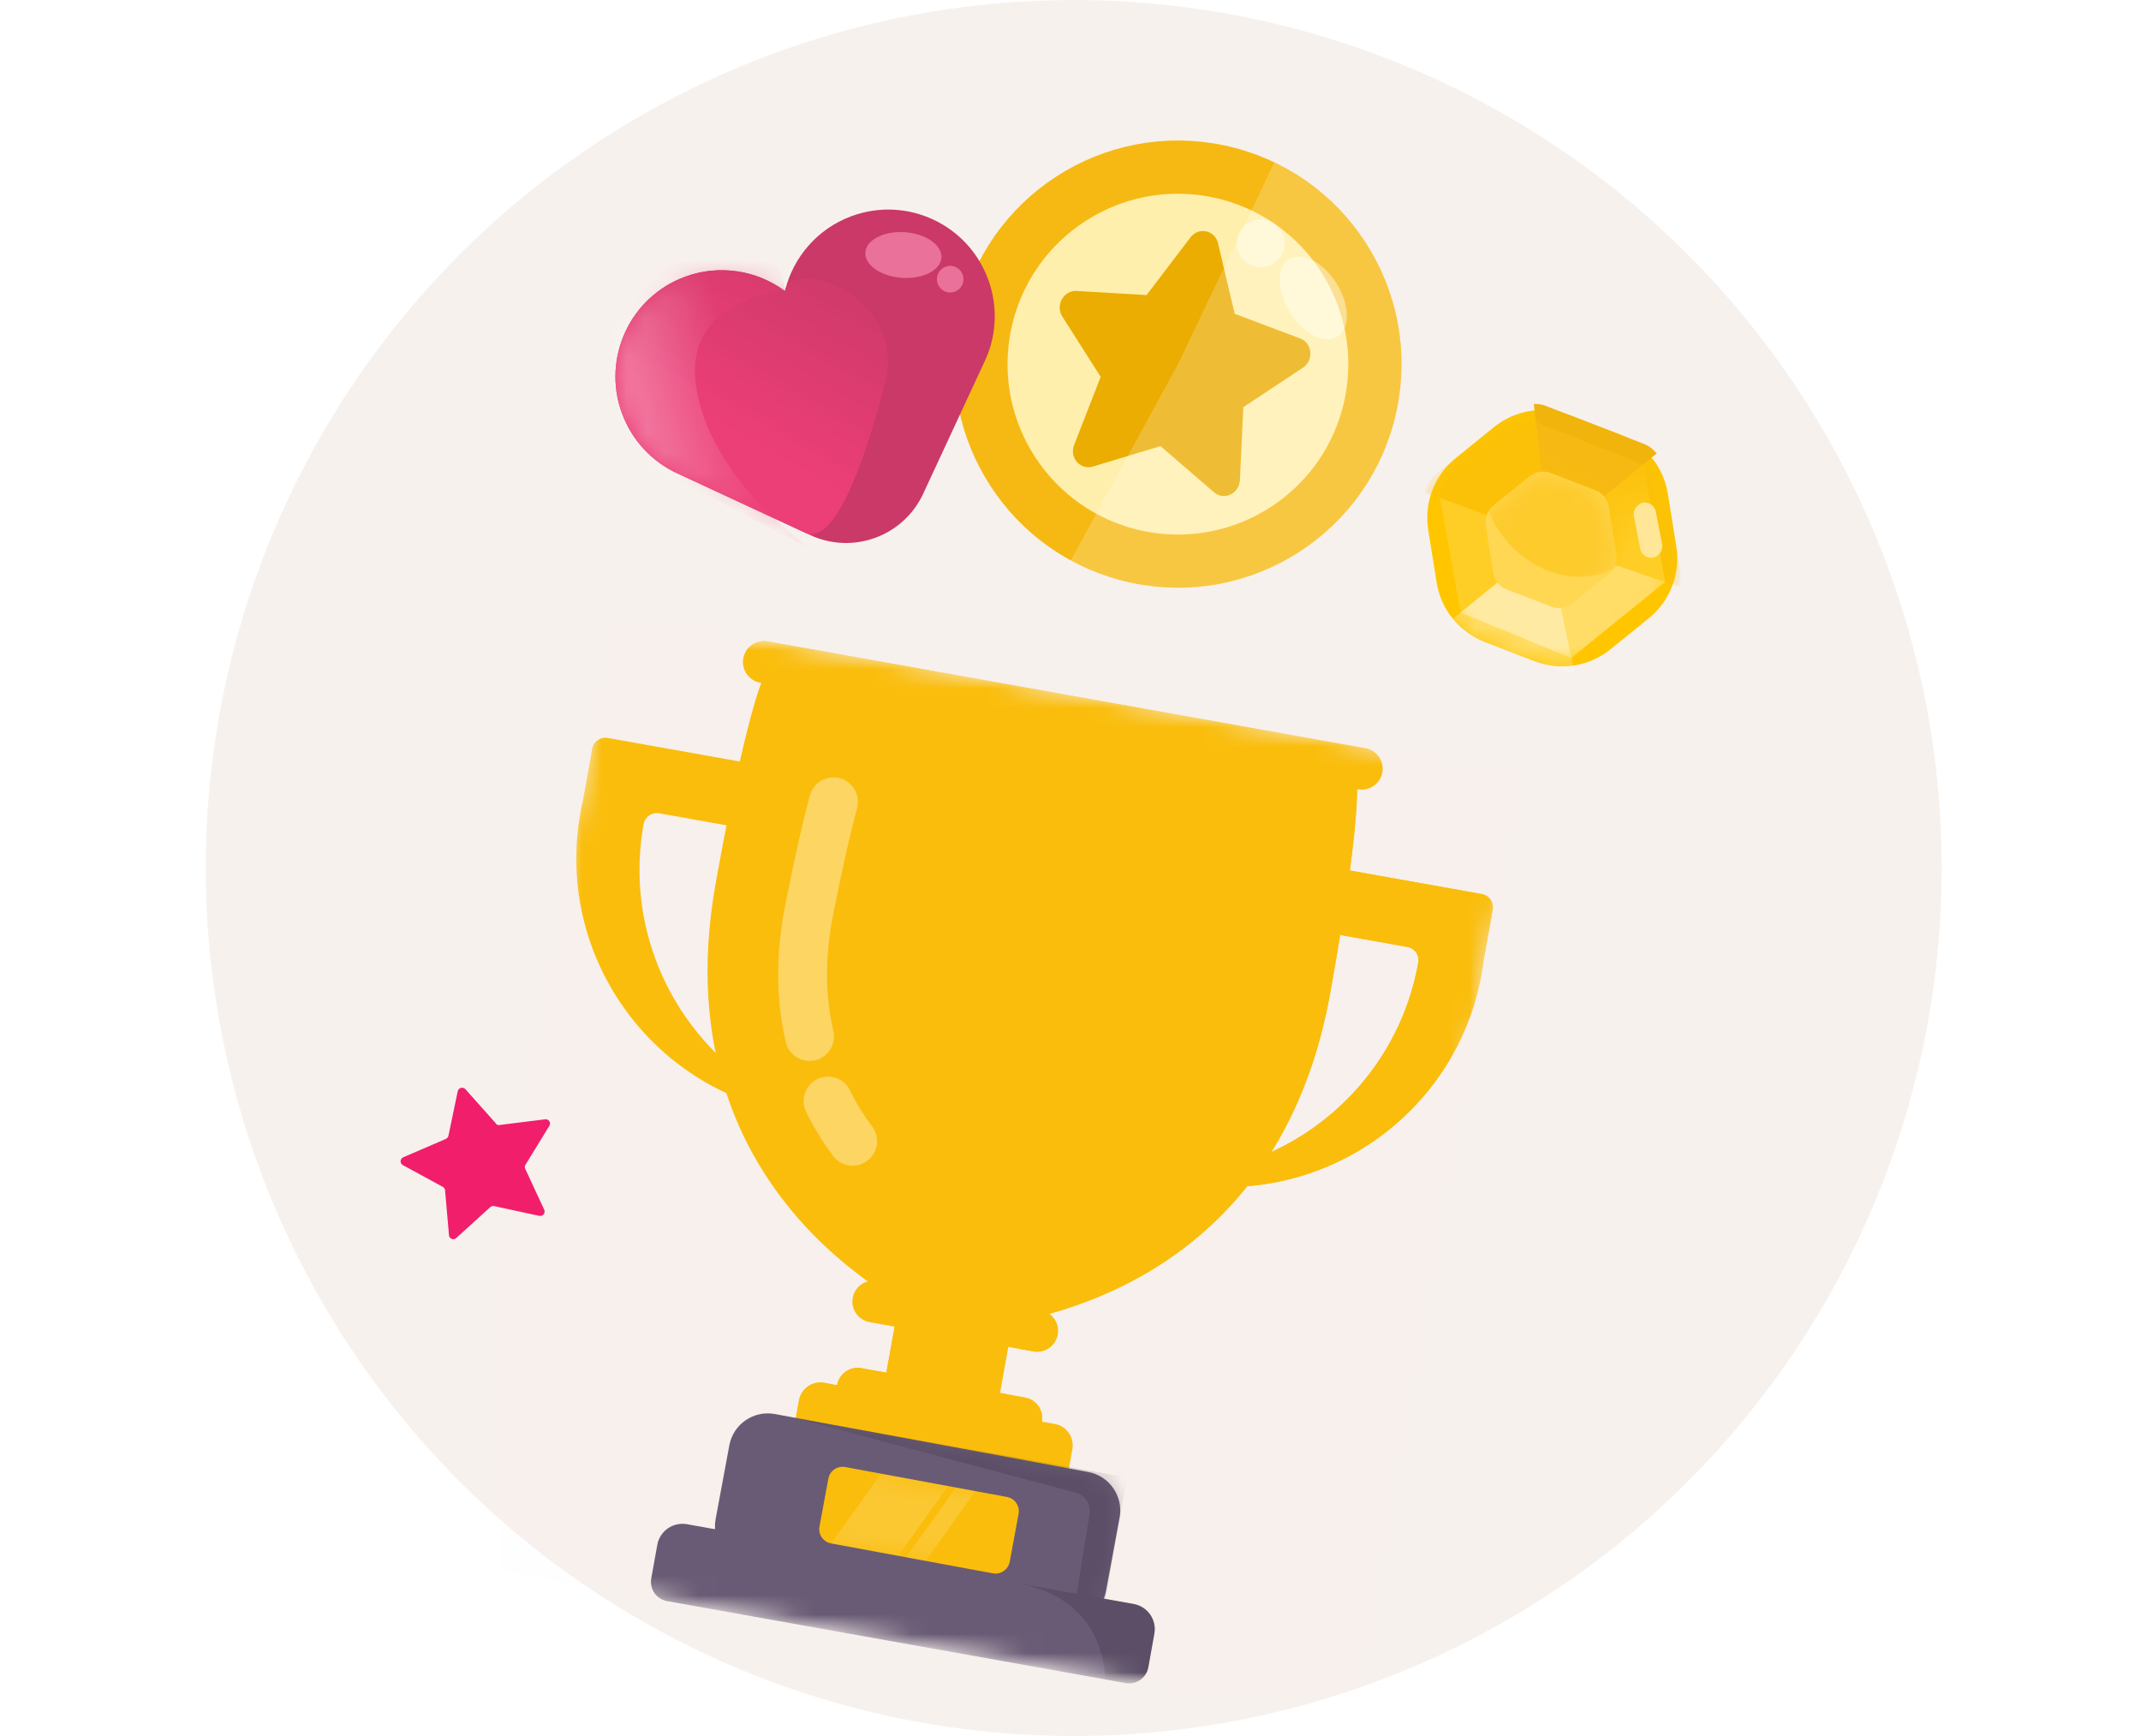 <svg width="111" height="90" viewBox="0 0 111 90" fill="none" xmlns="http://www.w3.org/2000/svg">
<circle cx="55.667" cy="45" r="45" fill="#F7F1ED"/>
<path d="M25.889 58.324L28.263 58.028C28.347 58.017 28.431 58.054 28.479 58.124C28.526 58.195 28.529 58.286 28.486 58.359L27.242 60.387C27.202 60.45 27.198 60.529 27.231 60.595L28.216 62.718C28.251 62.797 28.238 62.889 28.183 62.956C28.127 63.022 28.039 63.052 27.954 63.032L25.625 62.528C25.552 62.511 25.476 62.53 25.421 62.579L23.654 64.182C23.592 64.242 23.501 64.26 23.421 64.23C23.34 64.199 23.285 64.126 23.278 64.04L23.074 61.702C23.065 61.631 23.023 61.569 22.961 61.532L20.883 60.401C20.808 60.358 20.764 60.276 20.77 60.19C20.775 60.105 20.829 60.029 20.909 59.995L23.11 59.047C23.179 59.016 23.23 58.956 23.249 58.883L23.731 56.573C23.749 56.489 23.812 56.422 23.896 56.399C23.979 56.376 24.068 56.401 24.127 56.465L25.691 58.22C25.724 58.297 25.806 58.34 25.889 58.324Z" fill="#F01E6B"/>
<circle cx="61.07" cy="18.878" r="10.213" transform="rotate(12 61.07 18.878)" fill="#FFEFAD" stroke="#F6B913" stroke-width="2.76"/>
<path d="M59.443 15.297L55.818 15.084L55.723 15.084C55.103 15.118 54.722 15.855 55.075 16.41L57.065 19.537L55.689 23.065L55.659 23.154C55.485 23.78 56.035 24.376 56.658 24.188L60.166 23.13L62.941 25.523L63.013 25.579C63.527 25.934 64.251 25.563 64.283 24.892L64.46 21.109L67.551 19.062L67.629 19.004C68.117 18.597 68.013 17.775 67.411 17.548L64.012 16.268L63.149 12.61C62.988 11.929 62.144 11.749 61.72 12.306L59.443 15.297Z" fill="#EBAD02"/>
<ellipse opacity="0.422" cx="68.086" cy="15.447" rx="2.371" ry="1.423" transform="rotate(58 68.086 15.447)" fill="white"/>
<circle opacity="0.422" cx="65.364" cy="12.615" r="1.242" transform="rotate(12 65.364 12.615)" fill="white"/>
<path d="M66.063 8.431C67.461 9.099 68.712 10.04 69.741 11.199C70.769 12.358 71.555 13.712 72.052 15.18C72.549 16.648 72.746 18.201 72.633 19.746C72.519 21.292 72.097 22.799 71.391 24.179C70.685 25.559 69.71 26.783 68.523 27.779C67.336 28.776 65.962 29.524 64.481 29.981C62.999 30.437 61.442 30.592 59.9 30.436C58.358 30.28 56.863 29.817 55.503 29.073L61.066 18.897L66.063 8.431Z" fill="white" fill-opacity="0.2"/>
<path fill-rule="evenodd" clip-rule="evenodd" d="M77.459 22.141C78.565 21.246 80.065 21.01 81.392 21.522L83.976 22.52C85.296 23.029 86.245 24.201 86.469 25.598L86.907 28.333C87.132 29.738 86.59 31.156 85.484 32.051L83.494 33.663C82.388 34.558 80.888 34.794 79.561 34.282L76.977 33.284C75.658 32.775 74.708 31.602 74.484 30.206L74.046 27.471C73.82 26.066 74.363 24.648 75.469 23.753L77.459 22.141Z" fill="#FFC600"/>
<mask id="mask0_462_11244" style="mask-type:luminance" maskUnits="userSpaceOnUse" x="73" y="21" width="14" height="14">
<path fill-rule="evenodd" clip-rule="evenodd" d="M77.459 22.141C78.565 21.246 80.065 21.01 81.392 21.522L83.976 22.52C85.296 23.029 86.245 24.202 86.469 25.598L86.907 28.333C87.132 29.738 86.59 31.156 85.484 32.051L83.494 33.663C82.388 34.558 80.888 34.794 79.561 34.282L76.977 33.285C75.658 32.775 74.708 31.602 74.484 30.206L74.046 27.471C73.82 26.066 74.363 24.648 75.469 23.753L77.459 22.141Z" fill="white"/>
</mask>
<g mask="url(#mask0_462_11244)">
<path fill-rule="evenodd" clip-rule="evenodd" d="M78.149 29.791L80.766 30.746L81.626 34.847C81.626 34.847 81.436 34.874 81.22 34.855C81.003 34.836 80.785 34.756 80.785 34.756L75.721 32.798C75.721 32.798 75.495 32.694 75.361 32.589C75.227 32.485 75.054 32.297 75.054 32.297L78.149 29.791Z" fill="white" fill-opacity="0.4"/>
<path fill-rule="evenodd" clip-rule="evenodd" d="M78.549 29.464C79.323 28.837 80.486 29.256 80.682 30.233L81.461 34.11L75.724 31.755L78.549 29.464Z" fill="white" fill-opacity="0.4"/>
<path fill-rule="evenodd" clip-rule="evenodd" d="M78.657 29.402C79.464 28.756 79.254 27.476 78.282 27.123L74.655 25.803L75.722 31.752L78.657 29.402Z" fill="white" fill-opacity="0.15"/>
<path fill-rule="evenodd" clip-rule="evenodd" d="M82.433 28.832C81.465 28.5 80.503 29.343 80.704 30.346L81.46 34.111L86.331 30.167L82.433 28.832Z" fill="white" fill-opacity="0.4"/>
<path opacity="0.432" fill-rule="evenodd" clip-rule="evenodd" d="M83.974 22.519C85.295 23.029 86.245 24.202 86.468 25.6L87.071 29.38C87.071 29.38 87.138 29.736 87.135 29.91C87.132 30.083 87.053 30.416 87.053 30.416L73.861 25.535C73.861 25.535 73.99 25.089 74.182 24.851C74.373 24.613 74.963 24.163 74.963 24.163L77.459 22.141C78.565 21.246 80.065 21.01 81.392 21.522L83.974 22.519Z" fill="#F6B913"/>
</g>
<path fill-rule="evenodd" clip-rule="evenodd" d="M82.248 26.383C81.44 27.019 80.247 26.533 80.114 25.514L79.518 20.942C79.518 20.942 79.689 20.942 79.78 20.953C79.871 20.964 80.056 21.009 80.056 21.009L85.32 23.048C85.32 23.048 85.535 23.168 85.633 23.246C85.73 23.324 85.894 23.509 85.894 23.509L82.248 26.383Z" fill="#F1B40C"/>
<path fill-rule="evenodd" clip-rule="evenodd" d="M82.221 26.533C81.408 27.191 80.19 26.693 80.07 25.655L79.64 21.905L85.227 24.098L82.221 26.533Z" fill="#F6B913"/>
<path fill-rule="evenodd" clip-rule="evenodd" d="M82.112 26.577C81.303 27.233 81.531 28.523 82.517 28.86L86.331 30.166L85.207 24.071L82.112 26.577Z" fill="url(#paint0_linear_462_11244)"/>
<rect x="85.734" y="25.953" width="2.898" height="1.159" rx="0.58" transform="rotate(79 85.734 25.953)" fill="#FFE797"/>
<path fill-rule="evenodd" clip-rule="evenodd" d="M79.296 24.694C79.602 24.446 80.018 24.38 80.386 24.521L82.712 25.413C83.08 25.554 83.346 25.881 83.407 26.271L83.795 28.732C83.857 29.121 83.706 29.514 83.4 29.762L81.528 31.278C81.222 31.526 80.806 31.592 80.438 31.451L78.112 30.559C77.743 30.418 77.478 30.09 77.417 29.7L77.028 27.24C76.967 26.851 77.118 26.458 77.424 26.21L79.296 24.694Z" fill="#FFD752"/>
<mask id="mask1_462_11244" style="mask-type:luminance" maskUnits="userSpaceOnUse" x="77" y="24" width="7" height="8">
<path fill-rule="evenodd" clip-rule="evenodd" d="M79.296 24.694C79.602 24.446 80.018 24.38 80.386 24.521L82.712 25.413C83.08 25.554 83.346 25.881 83.407 26.271L83.795 28.732C83.857 29.121 83.706 29.514 83.4 29.762L81.528 31.278C81.222 31.526 80.806 31.592 80.438 31.451L78.112 30.559C77.743 30.418 77.478 30.09 77.417 29.7L77.028 27.24C76.967 26.851 77.118 26.458 77.424 26.21L79.296 24.694Z" fill="white"/>
</mask>
<g mask="url(#mask1_462_11244)">
<ellipse opacity="0.512" cx="81.165" cy="25.356" rx="4.83" ry="4.069" transform="rotate(51 81.165 25.356)" fill="#FBC008"/>
</g>
<mask id="mask2_462_11244" style="mask-type:luminance" maskUnits="userSpaceOnUse" x="73" y="21" width="14" height="14">
<path d="M77.459 22.141C78.565 21.246 80.065 21.01 81.392 21.522L83.976 22.52C85.296 23.029 86.245 24.201 86.469 25.598L86.907 28.333C87.132 29.738 86.59 31.156 85.484 32.051L83.494 33.663C82.388 34.558 80.888 34.794 79.561 34.282L76.977 33.284C75.658 32.775 74.708 31.602 74.484 30.206L74.046 27.471C73.82 26.066 74.363 24.648 75.469 23.753L77.459 22.141Z" fill="white"/>
</mask>
<g mask="url(#mask2_462_11244)">
</g>
<path d="M44.093 11.226C42.362 11.884 41.135 13.338 40.707 15.039L40.695 15.088L40.654 15.058C39.213 14.015 37.304 13.696 35.534 14.341C32.672 15.382 31.198 18.55 32.241 21.415C32.761 22.843 33.828 23.97 35.188 24.575L42.005 27.739C44.215 28.765 46.837 27.806 47.863 25.596L51.019 18.8C51.665 17.478 51.758 15.929 51.238 14.5C50.196 11.635 47.031 10.156 44.169 11.198L44.093 11.226Z" fill="#CA3968"/>
<path d="M40.707 15.039L40.695 15.088L40.654 15.058C39.213 14.015 37.304 13.696 35.534 14.341C32.672 15.382 31.198 18.55 32.241 21.415C32.761 22.843 33.828 23.97 35.188 24.575C35.188 24.575 39.563 26.605 41.75 27.621C43.169 28.28 44.718 24.431 45.88 19.878C47.041 15.325 41.135 13.338 40.707 15.039Z" fill="url(#paint1_linear_462_11244)"/>
<mask id="mask3_462_11244" style="mask-type:luminance" maskUnits="userSpaceOnUse" x="31" y="14" width="16" height="14">
<path d="M40.707 15.039L40.695 15.088L40.654 15.058C39.213 14.015 37.304 13.696 35.534 14.341C32.672 15.382 31.198 18.55 32.241 21.415C32.761 22.843 33.828 23.97 35.188 24.575C35.188 24.575 39.563 26.605 41.75 27.621C43.169 28.28 44.718 24.431 45.88 19.878C47.041 15.325 41.135 13.338 40.707 15.039Z" fill="white"/>
</mask>
<g mask="url(#mask3_462_11244)">
<path opacity="0.275" fill-rule="evenodd" clip-rule="evenodd" d="M29.012 9.422C29.012 9.422 36.011 12.846 38.216 12.575C40.421 12.305 40.695 15.087 40.695 15.087C40.695 15.087 35.182 15.431 36.141 20.333C37.1 25.234 42.208 28.559 42.208 28.559L33.872 24.227L32.404 22.138L29.012 9.422Z" fill="url(#paint2_linear_462_11244)"/>
</g>
<ellipse cx="46.836" cy="13.222" rx="1.976" ry="1.185" transform="rotate(4 46.836 13.222)" fill="#EA7199"/>
<circle cx="49.263" cy="14.474" r="0.69" transform="rotate(4 49.263 14.474)" fill="#EA7199"/>
<g filter="url(#filter0_d_462_11244)">
<rect opacity="0.01" x="29.324" y="30.333" width="55.203" height="55.203" fill="white" fill-opacity="0.01"/>
<mask id="mask4_462_11244" style="mask-type:luminance" maskUnits="userSpaceOnUse" x="29" y="30" width="56" height="56">
<rect x="29.324" y="30.333" width="55.203" height="55.203" fill="white"/>
</mask>
<g mask="url(#mask4_462_11244)">
<rect opacity="0.01" x="35.048" y="29.535" width="47.842" height="49.945" transform="rotate(10 35.048 29.535)" fill="#D15252" fill-opacity="0.5"/>
<mask id="mask5_462_11244" style="mask-type:luminance" maskUnits="userSpaceOnUse" x="26" y="29" width="57" height="59">
<rect x="35.048" y="29.535" width="47.842" height="49.945" transform="rotate(10 35.048 29.535)" fill="white"/>
</mask>
<g mask="url(#mask5_462_11244)">
<path fill-rule="evenodd" clip-rule="evenodd" d="M36.679 40.518C36.679 40.516 36.68 40.514 36.68 40.511C36.748 40.135 37.112 39.887 37.489 39.955L45.529 41.391L46.124 38.068L34.824 36.05C34.445 35.982 34.082 36.234 34.014 36.613L33.542 39.25L33.543 39.25C33.49 39.475 33.444 39.703 33.402 39.933C32.095 47.222 36.956 54.189 44.258 55.493C44.813 55.593 45.366 55.656 45.915 55.685C39.53 53.714 35.471 47.254 36.679 40.518Z" fill="#FABD0B"/>
<path fill-rule="evenodd" clip-rule="evenodd" d="M76.845 47.693C76.846 47.691 76.846 47.688 76.846 47.686C76.913 47.31 76.658 46.952 76.281 46.884L68.242 45.448L68.837 42.126L80.137 44.144C80.517 44.212 80.769 44.574 80.701 44.952L80.228 47.589L80.227 47.589C80.198 47.818 80.163 48.048 80.122 48.278C78.815 55.568 71.836 60.42 64.533 59.115C63.978 59.016 63.438 58.884 62.913 58.722C69.587 59.083 75.638 54.429 76.845 47.693Z" fill="#FABD0B"/>
<path fill-rule="evenodd" clip-rule="evenodd" d="M76.845 47.693C76.846 47.691 76.846 47.688 76.846 47.686C76.913 47.31 76.658 46.952 76.281 46.884L68.242 45.448L68.837 42.126L80.137 44.144C80.517 44.212 80.769 44.574 80.701 44.952L80.228 47.589L80.227 47.589C80.198 47.818 80.163 48.048 80.122 48.278C78.815 55.568 71.836 60.42 64.533 59.115C63.978 59.016 63.438 58.884 62.913 58.722C69.587 59.083 75.638 54.429 76.845 47.693Z" fill="#FABD0B"/>
<path fill-rule="evenodd" clip-rule="evenodd" d="M73.588 37.856L58.382 35.073L43.153 32.419C43.153 32.419 42.301 33.068 40.418 43.572C37.272 61.121 52.715 66.682 52.715 66.682C52.715 66.682 69.131 66.812 72.277 49.263C74.161 38.759 73.588 37.856 73.588 37.856Z" fill="#FABD0B"/>
<path d="M46.525 39.357C46.196 40.572 45.779 42.35 45.266 44.952C44.77 47.468 44.844 49.648 45.284 51.527" stroke="white" stroke-opacity="0.356" stroke-width="2.535" stroke-linecap="round" stroke-linejoin="round"/>
<path d="M46.24 54.873C46.615 55.64 47.05 56.334 47.519 56.958" stroke="white" stroke-opacity="0.356" stroke-width="2.535" stroke-linecap="round" stroke-linejoin="round"/>
<path fill-rule="evenodd" clip-rule="evenodd" d="M73.588 37.855L72.341 37.627L72.352 37.568L43.786 33.366C52.484 34.92 57.501 36.972 61.603 38.828C65.179 40.446 67.497 43.982 67.575 47.901C67.575 47.924 67.576 47.948 67.576 47.972C67.806 59.68 61.25 63.913 56.502 66.202C61.549 65.093 70.098 61.421 72.278 49.263C74.161 38.758 73.588 37.855 73.588 37.855Z" fill="#FABD0B"/>
<path fill-rule="evenodd" clip-rule="evenodd" d="M73.718 38.713L42.733 33.178C42.143 33.073 41.75 32.51 41.856 31.921C41.961 31.331 42.525 30.939 43.115 31.045L74.1 36.58C74.691 36.685 75.083 37.248 74.978 37.837C74.872 38.426 74.308 38.818 73.718 38.713Z" fill="#FABD0B"/>
<path fill-rule="evenodd" clip-rule="evenodd" d="M42.733 33.178C42.143 33.073 41.75 32.51 41.856 31.921C41.961 31.331 42.525 30.939 43.115 31.045L71.149 36.067C71.739 36.172 72.132 36.735 72.026 37.324C71.92 37.913 71.356 38.306 70.766 38.2L42.733 33.178Z" fill="#FABD0B"/>
<path fill-rule="evenodd" clip-rule="evenodd" d="M54.968 71.073L49.075 70.02L49.962 65.075L55.855 66.128L54.968 71.073Z" fill="#FABD0B"/>
<path fill-rule="evenodd" clip-rule="evenodd" d="M53.615 71.085L49.075 70.02L49.732 66.35L53.885 67.774L53.615 71.085Z" fill="#FABD0B"/>
<path fill-rule="evenodd" clip-rule="evenodd" d="M47.589 70.855C46.998 70.75 46.605 70.187 46.711 69.598C46.817 69.009 47.381 68.617 47.971 68.722L56.456 70.238C57.046 70.343 57.439 70.906 57.334 71.495C57.228 72.084 56.664 72.476 56.074 72.371L47.589 70.855Z" fill="#FABD0B"/>
<path fill-rule="evenodd" clip-rule="evenodd" d="M47.589 70.855C46.998 70.75 46.605 70.187 46.711 69.598C46.817 69.009 47.381 68.617 47.971 68.722L55.345 70.037C55.935 70.143 56.328 70.706 56.222 71.295C56.117 71.884 55.553 72.276 54.963 72.171L47.589 70.855Z" fill="#FABD0B"/>
<path fill-rule="evenodd" clip-rule="evenodd" d="M58.725 73.945L44.553 71.414L44.736 70.392C44.846 69.778 45.434 69.37 46.049 69.48L57.994 71.614C58.609 71.723 59.018 72.31 58.908 72.924L58.725 73.945Z" fill="#FABD0B"/>
<path fill-rule="evenodd" clip-rule="evenodd" d="M57.132 73.665L44.553 71.414L44.736 70.392C44.846 69.778 45.434 69.37 46.049 69.48L56.174 71.694C56.789 71.803 57.236 72.412 57.127 73.026L57.132 73.665Z" fill="#FABD0B"/>
<path fill-rule="evenodd" clip-rule="evenodd" d="M56.883 67.851L48.398 66.335C47.808 66.23 47.415 65.667 47.521 65.078C47.626 64.489 48.19 64.097 48.781 64.202L57.266 65.718C57.856 65.823 58.249 66.386 58.143 66.975C58.037 67.564 57.473 67.956 56.883 67.851Z" fill="#FABD0B"/>
<path fill-rule="evenodd" clip-rule="evenodd" d="M55.55 67.593C56.347 67.707 56.631 66.648 56.631 66.648C56.631 66.648 56.716 65.588 55.932 65.459L57.266 65.718C57.856 65.823 58.249 66.386 58.143 66.975C58.038 67.564 57.474 67.956 56.884 67.851L55.55 67.593Z" fill="#FABD0B"/>
<mask id="mask6_462_11244" style="mask-type:luminance" maskUnits="userSpaceOnUse" x="55" y="65" width="4" height="3">
<path fill-rule="evenodd" clip-rule="evenodd" d="M55.55 67.593C56.347 67.707 56.631 66.648 56.631 66.648C56.631 66.648 56.716 65.588 55.932 65.459L57.266 65.718C57.856 65.823 58.249 66.386 58.143 66.975C58.038 67.564 57.474 67.956 56.884 67.851L55.55 67.593Z" fill="white"/>
</mask>
<g mask="url(#mask6_462_11244)">
</g>
<path fill-rule="evenodd" clip-rule="evenodd" d="M41.124 72.723C41.328 71.622 42.386 70.896 43.486 71.099L59.733 74.105C60.834 74.309 61.562 75.367 61.358 76.469L60.647 80.297C60.442 81.398 59.385 82.124 58.284 81.921L42.038 78.915C40.936 78.712 40.208 77.653 40.413 76.551L41.124 72.723Z" fill="#695B75"/>
<mask id="mask7_462_11244" style="mask-type:luminance" maskUnits="userSpaceOnUse" x="40" y="71" width="22" height="11">
<path fill-rule="evenodd" clip-rule="evenodd" d="M41.124 72.723C41.328 71.622 42.386 70.896 43.486 71.099L59.733 74.105C60.834 74.309 61.562 75.367 61.358 76.469L60.647 80.297C60.442 81.398 59.385 82.124 58.284 81.921L42.038 78.915C40.936 78.712 40.208 77.653 40.413 76.551L41.124 72.723Z" fill="white"/>
</mask>
<g mask="url(#mask7_462_11244)">
<g opacity="0.304">
<path fill-rule="evenodd" clip-rule="evenodd" d="M60.296 82.468L59.094 80.664L59.801 76.296C59.883 75.789 59.568 75.303 59.072 75.171L44.553 71.311L61.745 74.382L60.296 82.468Z" fill="#3D2F43"/>
</g>
</g>
<path fill-rule="evenodd" clip-rule="evenodd" d="M62.847 84.226C62.748 84.777 62.222 85.144 61.671 85.046L37.896 80.799C37.345 80.7 36.978 80.173 37.077 79.622L37.389 77.881C37.518 77.161 38.207 76.682 38.929 76.811L62.087 80.947C62.808 81.076 63.288 81.764 63.159 82.485L62.847 84.226Z" fill="#695B75"/>
<g opacity="0.304">
<path fill-rule="evenodd" clip-rule="evenodd" d="M62.846 84.227C62.748 84.778 62.221 85.144 61.67 85.046L60.592 84.853C60.592 84.853 60.792 80.701 56.014 79.862C59.582 80.5 62.086 80.947 62.086 80.947C62.807 81.076 63.288 81.764 63.159 82.485L62.846 84.227Z" fill="#3D2F43"/>
</g>
<path fill-rule="evenodd" clip-rule="evenodd" d="M46.259 74.447C46.334 74.04 46.725 73.772 47.131 73.847L55.521 75.399C55.928 75.475 56.197 75.866 56.121 76.273L55.66 78.758C55.584 79.165 55.194 79.433 54.787 79.358L46.397 77.806C45.99 77.731 45.721 77.34 45.797 76.933L46.259 74.447Z" fill="#FABD0B"/>
<mask id="mask8_462_11244" style="mask-type:luminance" maskUnits="userSpaceOnUse" x="45" y="73" width="12" height="7">
<path fill-rule="evenodd" clip-rule="evenodd" d="M46.259 74.447C46.334 74.04 46.725 73.772 47.131 73.847L55.521 75.399C55.928 75.475 56.197 75.866 56.121 76.273L55.66 78.758C55.584 79.165 55.194 79.433 54.787 79.358L46.397 77.806C45.99 77.731 45.721 77.34 45.797 76.933L46.259 74.447Z" fill="white"/>
</mask>
<g mask="url(#mask8_462_11244)">
<path fill-rule="evenodd" clip-rule="evenodd" d="M48.011 76.057C48.042 75.889 48.203 75.778 48.372 75.809L53.66 76.787C53.828 76.819 53.939 76.98 53.908 77.148C53.877 77.317 53.715 77.427 53.547 77.396L48.259 76.418C48.091 76.387 47.98 76.225 48.011 76.057Z" fill="#FABD0B"/>
<path opacity="0.161" fill-rule="evenodd" clip-rule="evenodd" d="M46.403 77.808L48.989 74.189L52.466 74.834L49.88 78.453L46.403 77.808Z" fill="white"/>
<path opacity="0.161" fill-rule="evenodd" clip-rule="evenodd" d="M50.289 78.527L52.874 74.909L53.883 75.097L51.298 78.714L50.289 78.527Z" fill="white"/>
</g>
</g>
</g>
</g>
<defs>
<filter id="filter0_d_462_11244" x="26.012" y="30.333" width="58.515" height="57.411" filterUnits="userSpaceOnUse" color-interpolation-filters="sRGB">
<feFlood flood-opacity="0" result="BackgroundImageFix"/>
<feColorMatrix in="SourceAlpha" type="matrix" values="0 0 0 0 0 0 0 0 0 0 0 0 0 0 0 0 0 0 127 0" result="hardAlpha"/>
<feOffset dx="-3.312" dy="2.208"/>
<feColorMatrix type="matrix" values="0 0 0 0 0.754 0 0 0 0 0.624 0 0 0 0 0.536 0 0 0 0.225 0"/>
<feBlend mode="normal" in2="BackgroundImageFix" result="effect1_dropShadow_462_11244"/>
<feBlend mode="normal" in="SourceGraphic" in2="effect1_dropShadow_462_11244" result="shape"/>
</filter>
<linearGradient id="paint0_linear_462_11244" x1="88.349" y1="23.203" x2="89.025" y2="27.92" gradientUnits="userSpaceOnUse">
<stop stop-color="#FBC008"/>
<stop offset="1" stop-color="#FFCE26"/>
</linearGradient>
<linearGradient id="paint1_linear_462_11244" x1="40.911" y1="10.934" x2="35.224" y2="20.798" gradientUnits="userSpaceOnUse">
<stop stop-color="#CA3968"/>
<stop offset="1" stop-color="#EC3E77"/>
</linearGradient>
<linearGradient id="paint2_linear_462_11244" x1="33.947" y1="23.217" x2="38.831" y2="21.894" gradientUnits="userSpaceOnUse">
<stop stop-color="white"/>
<stop offset="1" stop-color="#EC3E77"/>
</linearGradient>
</defs>
</svg>
